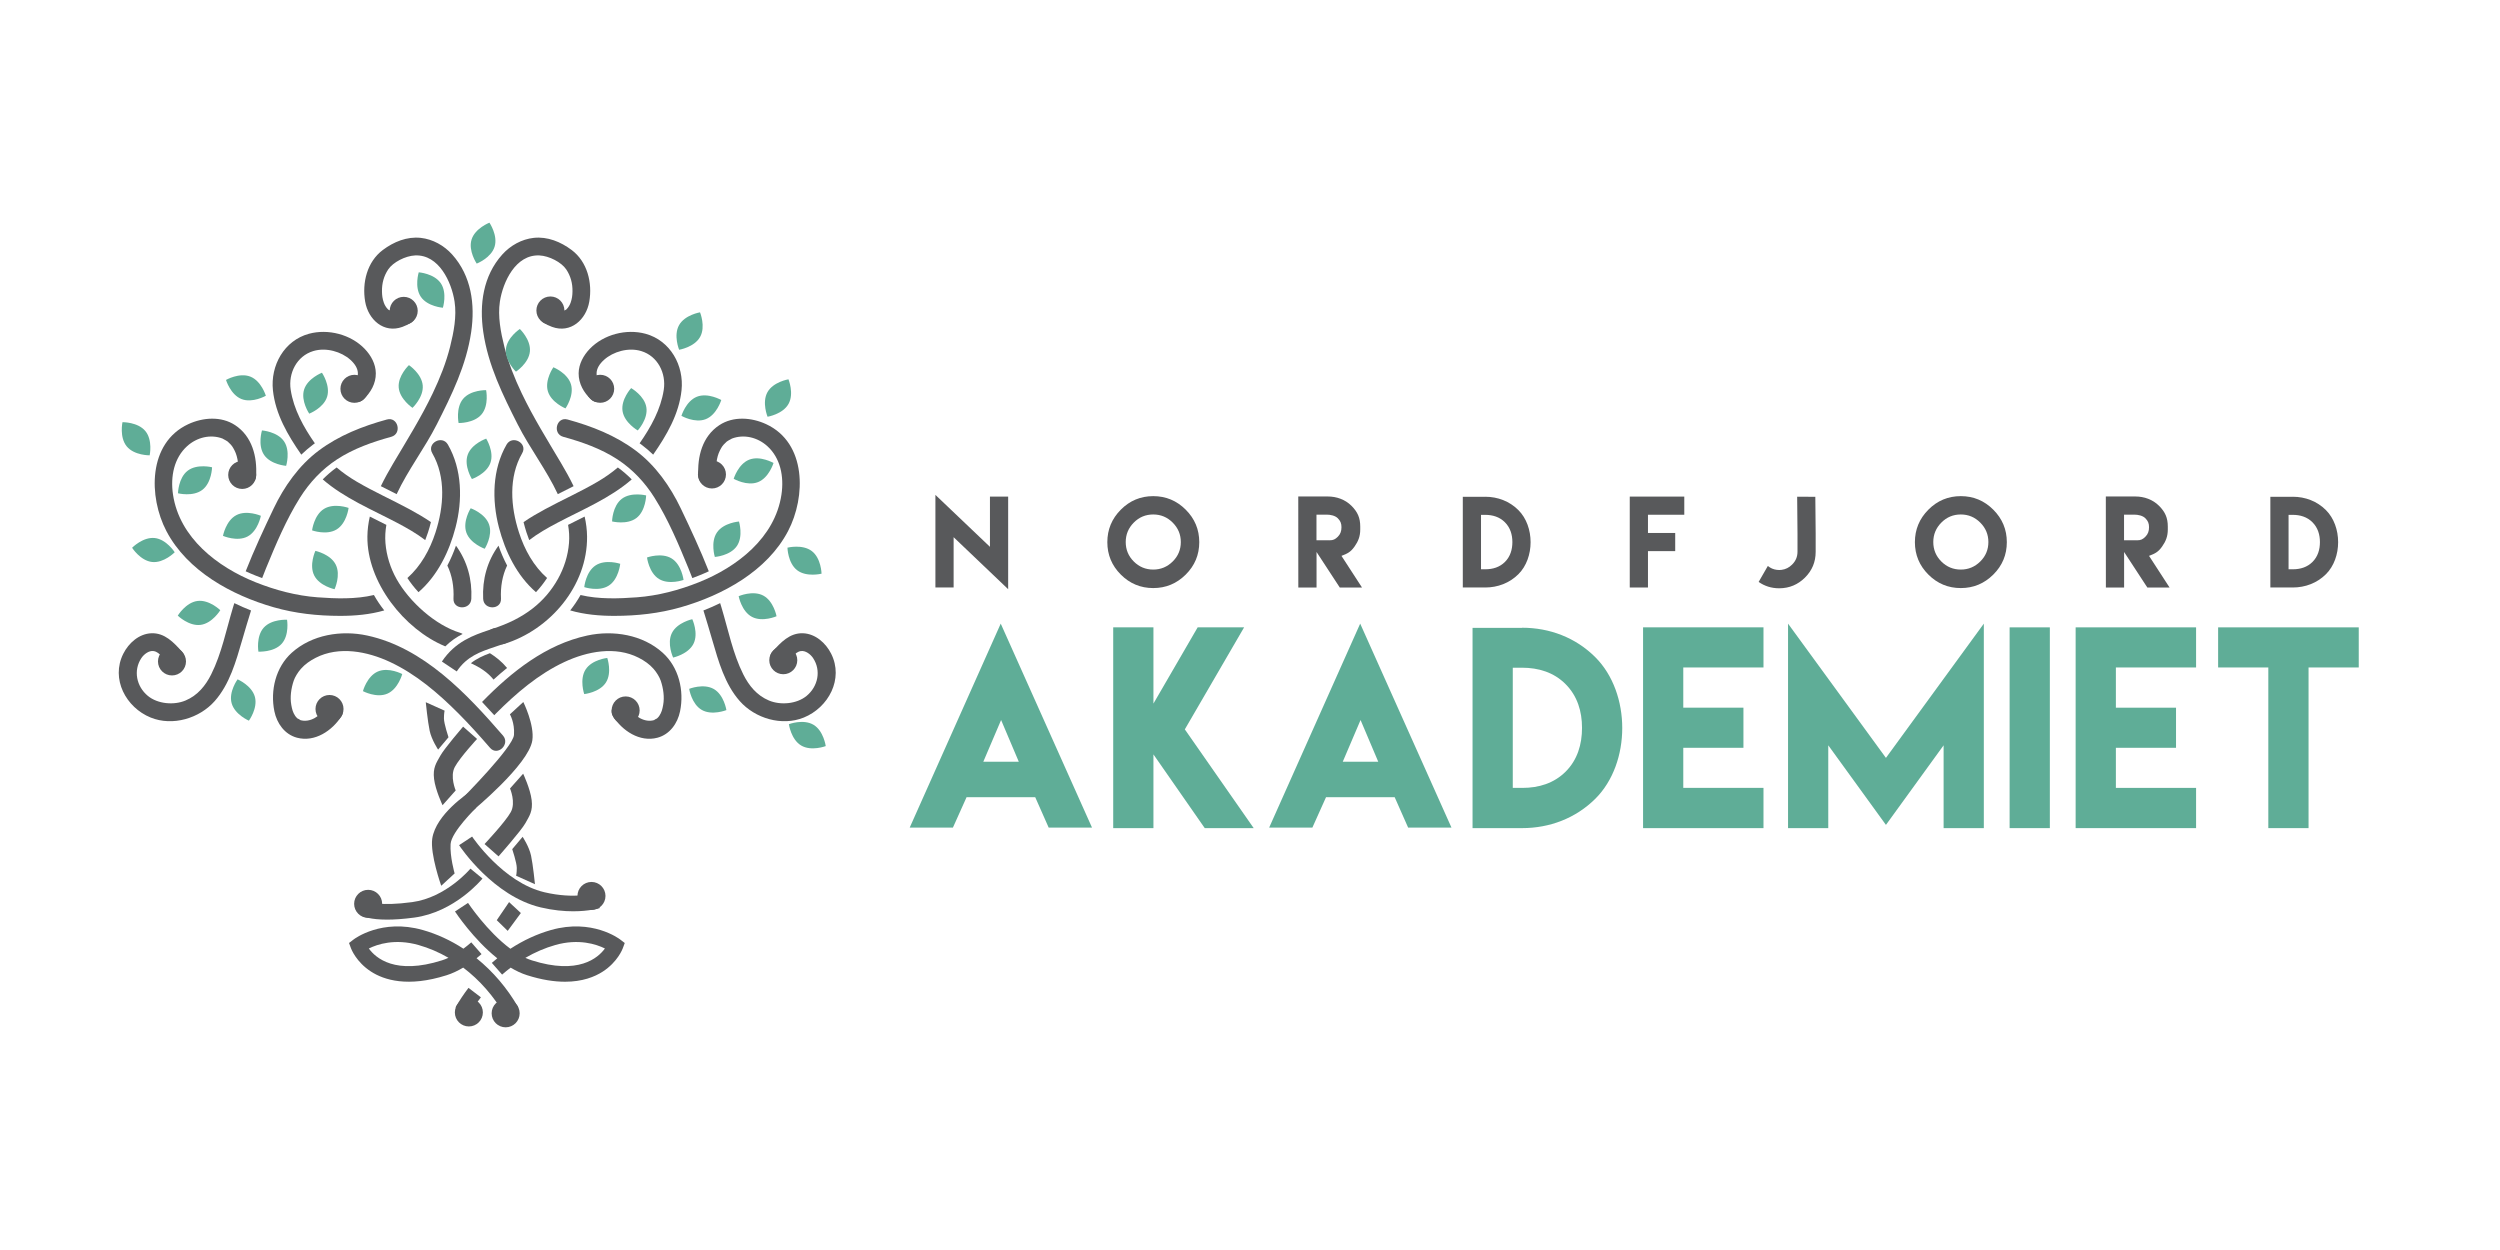 <svg width="226.772" height="113.386" xmlns="http://www.w3.org/2000/svg">

 <g>
  <title>Layer 1</title>
  <g id="svg_1">
   <clipPath id="cp0">
    <path id="svg_2" d="m0,113.386l226.772,0l0,-113.386l-226.772,0l0,113.386z"/>
   </clipPath>
   <g id="svg_3" clip-path="url(#cp0)">
    <path id="svg_4" fill="#58595b" d="m45.625,66.722c-3.287,-3.796 -7.21,-7.972 -12.322,-9.075c-2.349,-0.506 -5.011,-0.081 -6.837,1.561c-1.462,1.317 -1.964,3.427 -1.577,5.314c0.226,1.096 0.933,2.097 2.051,2.395c1.618,0.432 3.2,-0.641 4.033,-1.95c0.56,-0.881 -0.828,-1.712 -1.387,-0.833c-0.519,0.816 -1.476,1.464 -2.375,1.177c0.124,0.04 -0.304,-0.202 -0.193,-0.108c-0.132,-0.112 -0.208,-0.215 -0.246,-0.271c-0.211,-0.322 -0.276,-0.586 -0.349,-0.988c-0.127,-0.7 -0.017,-1.496 0.218,-2.194c0.106,-0.316 0.364,-0.751 0.655,-1.081c0.378,-0.428 0.837,-0.744 1.343,-1.002c2.12,-1.084 4.675,-0.582 6.733,0.378c2.366,1.104 4.384,2.837 6.214,4.67c0.999,1 1.942,2.055 2.867,3.122c0.685,0.791 1.852,-0.33 1.172,-1.115"/>
    <path id="svg_5" fill="#58595b" d="m42.512,71.919l0.695,1.341c0,0 -2.26,2.186 -2.334,3.303c-0.075,1.118 0.366,2.665 0.366,2.665l-1.216,1.119c0,0 -1.021,-2.868 -0.814,-4.28c0.323,-2.21 3.303,-4.148 3.303,-4.148"/>
    <path id="svg_6" fill="#58595b" d="m43.953,76.563l1.267,1.118c0,0 2.061,-2.335 2.434,-3.005c0.372,-0.671 0.695,-1.093 0.571,-2.111c-0.124,-1.018 -0.77,-2.384 -0.77,-2.384l-1.191,1.34c0,0 0.545,1.267 0.073,2.137c-0.471,0.869 -2.384,2.905 -2.384,2.905"/>
    <path id="svg_7" fill="#58595b" d="m42.818,73.584l-0.852,-1.2c0,0 4.584,-4.609 4.658,-5.726c0.075,-1.117 -0.372,-1.863 -0.372,-1.863l1.217,-1.117c0,0 1.025,2.064 0.819,3.477c-0.323,2.209 -5.47,6.429 -5.47,6.429"/>
    <path id="svg_8" fill="#58595b" d="m43.273,67.029l-1.266,-1.117c0,0 -1.69,1.963 -2.063,2.633c-0.372,0.67 -0.695,1.093 -0.571,2.111c0.124,1.018 0.77,2.384 0.77,2.384l1.192,-1.341c0,0 -0.546,-1.267 -0.075,-2.135c0.472,-0.87 2.013,-2.535 2.013,-2.535"/>
    <path id="svg_9" fill="#58595b" d="m40.682,66.877c0,0 -0.412,-1.237 -0.412,-1.708c0,-0.471 0.059,-0.706 0.059,-0.706l-1.708,-0.766c0,0 0.176,1.767 0.353,2.591c0.177,0.824 0.766,1.708 0.766,1.708l0.942,-1.119z"/>
   </g>
   <path id="svg_10" fill="#58595b" d="m45.06,83.469l0.993,0.969l1.193,-1.618l-1.068,-0.993l-1.118,1.642z"/>
   <clipPath id="cp1">
    <path id="svg_11" d="m0,113.386l226.772,0l0,-113.386l-226.772,0l0,113.386z"/>
   </clipPath>
   <g id="svg_12" clip-path="url(#cp1)">
    <path id="svg_13" fill="#58595b" d="m46.464,77.025c0,0 0.413,1.236 0.413,1.708c0,0.471 -0.06,0.706 -0.06,0.706l1.708,0.766c0,0 -0.176,-1.767 -0.354,-2.591c-0.176,-0.825 -0.765,-1.708 -0.765,-1.708l-0.942,1.119z"/>
    <path id="svg_14" fill="#58595b" d="m27.33,41.241c0.333,-0.321 0.682,-0.623 1.052,-0.9c0.059,-0.044 0.119,-0.085 0.178,-0.129c-1.017,-1.457 -1.923,-3.082 -2.192,-4.858c-0.228,-1.503 0.546,-3.053 2.046,-3.509c1.174,-0.356 2.548,0.057 3.362,0.785c0.862,0.771 0.947,1.613 0.066,2.439c-0.763,0.715 0.355,1.884 1.115,1.172c0.67,-0.627 1.143,-1.445 1.133,-2.383c-0.008,-0.843 -0.438,-1.621 -1.01,-2.216c-1.257,-1.308 -3.32,-1.84 -5.057,-1.366c-2.256,0.616 -3.504,2.886 -3.266,5.128c0.23,2.168 1.351,4.077 2.573,5.837"/>
    <path id="svg_15" fill="#58595b" d="m41.323,47.836c0.642,-2.47 0.603,-5.251 -0.695,-7.508c-0.52,-0.904 -1.939,-0.127 -1.419,0.777c1.26,2.19 1.048,4.858 0.298,7.183c-0.511,1.583 -1.336,3.064 -2.554,4.142c0.3,0.457 0.637,0.887 1.008,1.285c1.733,-1.499 2.792,-3.686 3.362,-5.879"/>
    <path id="svg_16" fill="#58595b" d="m41.361,49.495c-0.217,0.618 -0.476,1.225 -0.782,1.805c0.434,0.904 0.608,1.928 0.556,3c-0.051,1.042 1.567,1.061 1.618,0.019c0.086,-1.761 -0.366,-3.409 -1.392,-4.824"/>
    <path id="svg_17" fill="#58595b" d="m35.096,38.052c-2.211,0.609 -4.336,1.439 -6.183,2.82c-1.788,1.336 -3.132,3.244 -4.087,5.243c-0.897,1.876 -1.777,3.769 -2.541,5.706c0.297,0.139 0.597,0.268 0.897,0.388c0.197,0.079 0.397,0.155 0.597,0.229c0.111,-0.293 0.225,-0.585 0.344,-0.875c0.894,-2.176 1.835,-4.426 3.089,-6.422c0.865,-1.374 1.987,-2.573 3.349,-3.464c1.502,-0.983 3.206,-1.582 4.926,-2.055c1.005,-0.277 0.616,-1.847 -0.391,-1.57"/>
    <path id="svg_18" fill="#58595b" d="m33.917,53.973c-1.654,0.395 -3.473,0.329 -5.111,0.208c-1.927,-0.143 -3.833,-0.65 -5.624,-1.366c-3.467,-1.385 -6.899,-4.035 -7.487,-7.938c-0.253,-1.675 0.103,-3.339 1.273,-4.402c0.888,-0.807 2.127,-1.111 3.231,-0.689c-0.042,-0.01 0.239,0.131 0.296,0.167c0.212,0.131 0.113,0.064 0.257,0.197c0.279,0.256 0.345,0.369 0.515,0.692c0.344,0.656 0.394,1.535 0.345,2.323c-0.064,1.041 1.554,1.059 1.618,0.02c0.109,-1.759 -0.356,-3.602 -1.901,-4.619c-1.27,-0.836 -2.926,-0.704 -4.25,-0.09c-3.669,1.704 -3.614,6.587 -1.985,9.698c1.9,3.631 5.931,5.821 9.732,6.91c1.959,0.562 3.971,0.779 6.004,0.781c1.347,0.003 2.729,-0.118 4.026,-0.495c-0.35,-0.441 -0.664,-0.909 -0.939,-1.397"/>
    <path id="svg_19" fill="#58595b" d="m21.255,54.71c-0.044,0.139 -0.087,0.279 -0.129,0.418c-0.606,2.009 -1.021,4.148 -1.965,6.036c-0.52,1.042 -1.237,1.917 -2.329,2.377c-1.054,0.445 -2.522,0.32 -3.417,-0.416c-1.038,-0.854 -1.341,-2.304 -0.589,-3.434c0.227,-0.339 0.687,-0.707 1.123,-0.631c0.297,0.053 0.504,0.244 0.701,0.459c0.222,0.241 0.456,0.451 0.679,0.7c0.696,0.78 1.863,-0.34 1.171,-1.116c-0.736,-0.825 -1.558,-1.706 -2.761,-1.661c-1.128,0.043 -2.067,0.887 -2.553,1.854c-1.154,2.294 0.245,4.883 2.482,5.792c1.991,0.808 4.42,0.078 5.807,-1.492c1.361,-1.539 1.931,-3.61 2.494,-5.54c0.261,-0.899 0.526,-1.792 0.804,-2.681c-0.512,-0.2 -1.019,-0.422 -1.518,-0.665"/>
    <path id="svg_20" fill="#58595b" d="m37.136,46.188c-1.583,-0.857 -3.231,-1.587 -4.783,-2.501c-0.663,-0.391 -1.266,-0.813 -1.819,-1.284c-0.449,0.327 -0.869,0.69 -1.259,1.082c1.954,1.702 4.471,2.741 6.747,3.939c0.898,0.473 1.768,0.968 2.55,1.568c0.092,-0.232 0.176,-0.467 0.253,-0.704c0.098,-0.304 0.186,-0.614 0.264,-0.928c-0.63,-0.433 -1.296,-0.816 -1.953,-1.172"/>
    <path id="svg_21" fill="#58595b" d="m41.017,23.089c-0.735,-0.82 -1.759,-1.394 -2.857,-1.513c-1.251,-0.134 -2.446,0.36 -3.432,1.098c-1.435,1.073 -1.897,2.977 -1.605,4.683c0.279,1.632 1.687,2.914 3.38,2.294c0.27,-0.1 0.522,-0.221 0.767,-0.372c0.887,-0.546 0.112,-1.966 -0.776,-1.419c-0.145,0.089 -0.348,0.209 -0.473,0.254c-0.165,0.061 -0.317,0.085 -0.383,0.088c-0.012,0 -0.134,-0.01 -0.15,-0.007c-0.029,-0.006 -0.057,-0.014 -0.085,-0.022c0.037,0.009 -0.092,-0.039 -0.12,-0.055c-0.049,-0.028 -0.074,-0.042 -0.085,-0.047c0.008,0.002 0.012,-0.001 -0.025,-0.035c-0.149,-0.141 -0.288,-0.386 -0.352,-0.568c-0.132,-0.374 -0.165,-0.665 -0.172,-1.022c-0.016,-0.742 0.169,-1.412 0.565,-2.006c0.434,-0.65 1.553,-1.231 2.44,-1.27c2.153,-0.096 3.309,2.409 3.579,4.188c0.204,1.337 -0.078,2.789 -0.402,4.083c-0.367,1.464 -0.929,2.874 -1.578,4.233c-1.05,2.198 -2.332,4.247 -3.572,6.339c-0.399,0.674 -0.789,1.37 -1.135,2.088c0.476,0.245 0.955,0.483 1.433,0.723c1.027,-2.197 2.539,-4.156 3.635,-6.316c1.363,-2.69 2.687,-5.375 3.127,-8.395c0.364,-2.504 0.02,-5.079 -1.724,-7.024"/>
    <path id="svg_22" fill="#58595b" d="m59.248,41.241c-0.332,-0.321 -0.682,-0.623 -1.052,-0.9c-0.059,-0.044 -0.119,-0.085 -0.178,-0.129c1.017,-1.457 1.923,-3.082 2.192,-4.858c0.228,-1.503 -0.546,-3.053 -2.046,-3.509c-1.174,-0.356 -2.547,0.057 -3.361,0.785c-0.863,0.771 -0.947,1.613 -0.066,2.439c0.762,0.715 -0.356,1.884 -1.116,1.172c-0.67,-0.627 -1.143,-1.445 -1.134,-2.383c0.01,-0.843 0.439,-1.621 1.011,-2.216c1.258,-1.308 3.32,-1.84 5.057,-1.366c2.257,0.616 3.505,2.886 3.266,5.128c-0.23,2.168 -1.35,4.077 -2.573,5.837"/>
    <path id="svg_23" fill="#58595b" d="m45.255,47.836c-0.642,-2.47 -0.604,-5.251 0.695,-7.508c0.52,-0.904 1.94,-0.127 1.419,0.777c-1.26,2.19 -1.047,4.858 -0.297,7.183c0.51,1.583 1.334,3.064 2.553,4.142c-0.3,0.457 -0.636,0.887 -1.008,1.285c-1.733,-1.499 -2.792,-3.686 -3.362,-5.879"/>
    <path id="svg_24" fill="#58595b" d="m45.218,49.495c0.217,0.618 0.476,1.225 0.782,1.805c-0.434,0.904 -0.608,1.928 -0.556,3c0.05,1.042 -1.567,1.061 -1.617,0.019c-0.086,-1.761 0.365,-3.409 1.391,-4.824"/>
    <path id="svg_25" fill="#58595b" d="m51.482,38.052c2.211,0.609 4.337,1.439 6.183,2.82c1.789,1.336 3.133,3.244 4.088,5.243c0.897,1.876 1.777,3.769 2.541,5.706c-0.297,0.139 -0.597,0.268 -0.898,0.388c-0.197,0.079 -0.395,0.155 -0.596,0.229c-0.111,-0.293 -0.226,-0.585 -0.345,-0.875c-0.893,-2.176 -1.834,-4.426 -3.089,-6.422c-0.863,-1.374 -1.987,-2.573 -3.348,-3.464c-1.502,-0.983 -3.207,-1.582 -4.927,-2.055c-1.005,-0.277 -0.615,-1.847 0.391,-1.57"/>
    <path id="svg_26" fill="#58595b" d="m52.661,53.973c1.654,0.395 3.474,0.329 5.111,0.208c1.927,-0.143 3.833,-0.65 5.623,-1.366c3.469,-1.385 6.9,-4.035 7.488,-7.938c0.253,-1.675 -0.103,-3.339 -1.273,-4.402c-0.888,-0.807 -2.127,-1.111 -3.231,-0.689c0.042,-0.01 -0.239,0.131 -0.297,0.167c-0.21,0.131 -0.112,0.064 -0.256,0.197c-0.278,0.256 -0.345,0.369 -0.514,0.692c-0.346,0.656 -0.395,1.535 -0.347,2.323c0.064,1.041 -1.554,1.059 -1.618,0.02c-0.107,-1.759 0.357,-3.602 1.903,-4.619c1.269,-0.836 2.925,-0.704 4.249,-0.09c3.669,1.704 3.614,6.587 1.985,9.698c-1.9,3.631 -5.93,5.821 -9.732,6.91c-1.959,0.562 -3.971,0.779 -6.003,0.781c-1.347,0.003 -2.73,-0.118 -4.027,-0.495c0.35,-0.441 0.664,-0.909 0.939,-1.397"/>
    <path id="svg_27" fill="#58595b" d="m65.324,54.71c0.045,0.139 0.087,0.279 0.128,0.418c0.606,2.009 1.022,4.148 1.966,6.036c0.521,1.042 1.237,1.917 2.329,2.377c1.054,0.445 2.521,0.32 3.417,-0.416c1.038,-0.854 1.341,-2.304 0.588,-3.434c-0.225,-0.339 -0.686,-0.707 -1.122,-0.631c-0.297,0.053 -0.504,0.244 -0.701,0.459c-0.222,0.241 -0.457,0.451 -0.678,0.7c-0.697,0.78 -1.865,-0.34 -1.173,-1.116c0.736,-0.825 1.56,-1.706 2.761,-1.661c1.129,0.043 2.068,0.887 2.554,1.854c1.155,2.294 -0.245,4.883 -2.482,5.792c-1.991,0.808 -4.42,0.078 -5.807,-1.492c-1.361,-1.539 -1.932,-3.61 -2.494,-5.54c-0.262,-0.899 -0.526,-1.792 -0.803,-2.681c0.511,-0.2 1.018,-0.422 1.517,-0.665"/>
    <path id="svg_28" fill="#58595b" d="m44.657,57.043c2.931,-0.931 4.788,-2.456 5.944,-4.513c0.563,-1 0.922,-2.128 1.013,-3.273c0.045,-0.56 0.01,-1.109 -0.084,-1.647c0.495,-0.253 0.999,-0.501 1.502,-0.753c0.134,0.589 0.213,1.191 0.22,1.804c0.053,4.471 -3.365,8.483 -7.532,9.754c-0.998,0.305 -2.057,-1.056 -1.063,-1.372"/>
    <path id="svg_29" fill="#58595b" d="m49.443,46.188c1.582,-0.857 3.231,-1.587 4.782,-2.501c0.664,-0.391 1.267,-0.813 1.82,-1.284c0.448,0.327 0.869,0.69 1.259,1.082c-1.954,1.702 -4.472,2.741 -6.747,3.939c-0.898,0.473 -1.769,0.968 -2.552,1.568c-0.09,-0.232 -0.174,-0.467 -0.251,-0.704c-0.098,-0.304 -0.186,-0.614 -0.264,-0.928c0.629,-0.433 1.296,-0.816 1.953,-1.172"/>
    <path id="svg_30" fill="#58595b" d="m45.56,23.089c0.736,-0.82 1.759,-1.394 2.858,-1.513c1.25,-0.134 2.446,0.36 3.431,1.098c1.435,1.073 1.898,2.977 1.605,4.683c-0.279,1.632 -1.686,2.914 -3.379,2.294c-0.271,-0.1 -0.522,-0.221 -0.768,-0.372c-0.886,-0.546 -0.11,-1.966 0.777,-1.419c0.145,0.089 0.348,0.209 0.473,0.254c0.165,0.061 0.317,0.085 0.382,0.088c0.013,0 0.134,-0.01 0.151,-0.007c0.028,-0.006 0.057,-0.014 0.085,-0.022c-0.038,0.009 0.091,-0.039 0.12,-0.055c0.049,-0.028 0.073,-0.042 0.084,-0.047c-0.007,0.002 -0.012,-0.001 0.025,-0.035c0.15,-0.141 0.289,-0.386 0.352,-0.568c0.132,-0.374 0.166,-0.665 0.173,-1.022c0.016,-0.742 -0.169,-1.412 -0.565,-2.006c-0.434,-0.65 -1.553,-1.231 -2.44,-1.27c-2.154,-0.096 -3.309,2.409 -3.58,4.188c-0.204,1.337 0.079,2.789 0.403,4.083c0.366,1.464 0.928,2.874 1.578,4.233c1.05,2.198 2.332,4.247 3.572,6.339c0.398,0.674 0.789,1.37 1.134,2.088c-0.475,0.245 -0.954,0.483 -1.433,0.723c-1.026,-2.197 -2.539,-4.156 -3.634,-6.316c-1.363,-2.69 -2.687,-5.375 -3.127,-8.395c-0.364,-2.504 -0.021,-5.079 1.723,-7.024"/>
    <path id="svg_31" fill="#58595b" d="m41.965,57.505c-0.063,-0.04 -0.135,-0.075 -0.217,-0.1c-2.263,-0.69 -4.615,-2.818 -5.772,-4.874c-0.563,-1.001 -0.921,-2.128 -1.012,-3.274c-0.045,-0.56 -0.01,-1.109 0.083,-1.647c-0.495,-0.252 -0.998,-0.501 -1.501,-0.753c-0.134,0.589 -0.213,1.191 -0.22,1.804c-0.049,4.137 3.328,8.427 7.067,9.971c0.497,-0.491 1.033,-0.849 1.572,-1.127"/>
    <path id="svg_32" fill="#58595b" d="m60.111,59.208c-1.824,-1.642 -4.486,-2.067 -6.836,-1.561c-3.75,0.809 -6.86,3.273 -9.549,6.027c0.378,0.397 0.748,0.799 1.11,1.201c0.052,-0.053 0.103,-0.107 0.156,-0.16c1.83,-1.833 3.848,-3.566 6.214,-4.67c2.058,-0.96 4.614,-1.462 6.734,-0.378c0.505,0.258 0.964,0.574 1.342,1.002c0.291,0.33 0.549,0.765 0.655,1.081c0.235,0.698 0.346,1.494 0.218,2.194c-0.074,0.402 -0.138,0.666 -0.349,0.987c-0.037,0.057 -0.114,0.16 -0.246,0.272c0.111,-0.094 -0.317,0.147 -0.192,0.107c-0.901,0.288 -1.856,-0.361 -2.376,-1.176c-0.559,-0.879 -1.947,-0.049 -1.386,0.833c0.833,1.309 2.415,2.382 4.033,1.95c1.117,-0.298 1.824,-1.299 2.049,-2.396c0.388,-1.886 -0.114,-3.997 -1.577,-5.313"/>
    <path id="svg_33" fill="#58595b" d="m44.869,56.974c-0.17,0.06 -0.346,0.12 -0.525,0.18c-1.354,0.456 -3.04,1.023 -4.261,2.854l1.346,0.898c0.915,-1.372 2.137,-1.783 3.431,-2.219c0.169,-0.057 1.005,-0.342 1.176,-0.403c-0.289,-0.461 -1.013,-0.785 -1.167,-1.31"/>
    <path id="svg_34" fill="#58595b" d="m42.569,58.324c-0.143,-0.063 -0.283,-0.124 -0.419,-0.186c-0.198,0.509 -0.947,0.771 -1.275,1.205c0.041,0.019 0.122,0.056 0.223,0.1c0.464,-0.48 0.965,-0.839 1.471,-1.119"/>
    <path id="svg_35" fill="#58595b" d="m44.439,59.251c-0.613,0.225 -1.197,0.489 -1.727,0.906c0.763,0.357 1.476,0.773 2.057,1.488c0.4,-0.363 0.809,-0.716 1.227,-1.054c-0.477,-0.575 -1.013,-1.001 -1.557,-1.34"/>
    <path id="svg_36" fill="#58595b" d="m42.551,92.075l-1.227,-0.704c0.351,-0.613 0.747,-1.207 1.173,-1.764l1.124,0.86c-0.389,0.508 -0.749,1.049 -1.07,1.608"/>
    <path id="svg_37" fill="#58595b" d="m51.253,89.052c-0.964,0 -2.104,-0.166 -3.44,-0.591c-0.51,-0.161 -1.01,-0.399 -1.492,-0.687c-0.265,0.2 -0.524,0.411 -0.775,0.632l-0.933,-1.064c0.162,-0.143 0.327,-0.281 0.495,-0.415c-2.162,-1.725 -3.746,-4.109 -3.837,-4.247l1.183,-0.778c0.022,0.033 1.714,2.578 3.843,4.159c1.171,-0.765 2.421,-1.343 3.691,-1.703c3.715,-1.05 6.165,0.784 6.268,0.863l0.414,0.317l-0.181,0.489c-0.018,0.051 -0.468,1.234 -1.81,2.103c-0.738,0.478 -1.847,0.922 -3.426,0.922m-3.597,-2.167c0.194,0.089 0.39,0.165 0.585,0.228c4.222,1.341 6.003,-0.214 6.631,-1.077c-0.776,-0.383 -2.37,-0.918 -4.498,-0.316c-0.926,0.262 -1.841,0.655 -2.718,1.165"/>
    <path id="svg_38" fill="#58595b" d="m45.78,92.075c-0.984,-1.712 -2.278,-3.179 -3.764,-4.305c-0.51,0.305 -1.011,0.536 -1.499,0.691c-3.524,1.119 -5.678,0.438 -6.865,-0.332c-1.342,-0.868 -1.792,-2.051 -1.811,-2.102l-0.181,-0.49l0.414,-0.317c0.103,-0.079 2.553,-1.912 6.268,-0.862c1.293,0.365 2.538,0.942 3.694,1.697c0.235,-0.174 0.473,-0.366 0.714,-0.576l0.93,1.067c-0.151,0.131 -0.301,0.257 -0.451,0.376c1.486,1.2 2.78,2.709 3.778,4.449l-1.227,0.704zm-12.324,-6.038c0.625,0.867 2.398,2.421 6.633,1.075c0.193,-0.062 0.39,-0.138 0.591,-0.231c-0.867,-0.503 -1.781,-0.895 -2.723,-1.161c-2.131,-0.603 -3.724,-0.068 -4.501,0.317"/>
    <path id="svg_39" fill="#58595b" d="m51.987,82.662c-0.818,0 -1.813,-0.086 -2.935,-0.351c-4.308,-1.018 -7.284,-5.457 -7.409,-5.646l1.181,-0.781c0.027,0.041 2.797,4.161 6.553,5.05c2.744,0.648 4.586,0.092 4.604,0.087l0.42,1.351c-0.057,0.018 -0.957,0.29 -2.414,0.29"/>
    <path id="svg_40" fill="#58595b" d="m35.114,83.418c-1.526,0 -2.145,-0.276 -2.286,-0.352l0.672,-1.246c0,0 -0.007,-0.005 -0.024,-0.012c0.01,0.004 0.978,0.418 3.911,0.022c3.092,-0.417 5.264,-3.011 5.286,-3.037l1.093,0.898c-0.101,0.124 -2.535,3.049 -6.19,3.542c-1.006,0.135 -1.815,0.185 -2.462,0.185"/>
    <path id="svg_41" fill="#58595b" d="m32.123,81.986c0,-0.702 0.569,-1.271 1.271,-1.271c0.702,0 1.271,0.569 1.271,1.271c0,0.702 -0.569,1.272 -1.271,1.272c-0.702,0 -1.271,-0.57 -1.271,-1.272"/>
    <path id="svg_42" fill="#58595b" d="m52.381,81.27c0,-0.701 0.57,-1.27 1.272,-1.27c0.702,0 1.27,0.569 1.27,1.27c0,0.703 -0.568,1.272 -1.27,1.272c-0.702,0 -1.272,-0.569 -1.272,-1.272"/>
    <path id="svg_43" fill="#58595b" d="m41.259,91.837c0,-0.701 0.569,-1.271 1.272,-1.271c0.701,0 1.27,0.57 1.27,1.271c0,0.702 -0.569,1.271 -1.27,1.271c-0.703,0 -1.272,-0.569 -1.272,-1.271"/>
    <path id="svg_44" fill="#58595b" d="m44.596,91.916c0,-0.702 0.57,-1.271 1.271,-1.271c0.702,0 1.271,0.569 1.271,1.271c0,0.703 -0.569,1.271 -1.271,1.271c-0.701,0 -1.271,-0.568 -1.271,-1.271"/>
    <path id="svg_45" fill="#58595b" d="m28.618,64.312c0,-0.701 0.57,-1.271 1.271,-1.271c0.702,0 1.272,0.57 1.272,1.271c0,0.703 -0.57,1.272 -1.272,1.272c-0.701,0 -1.271,-0.569 -1.271,-1.272"/>
    <path id="svg_46" fill="#58595b" d="m55.48,64.443c0,-0.702 0.569,-1.271 1.271,-1.271c0.702,0 1.271,0.569 1.271,1.271c0,0.702 -0.569,1.271 -1.271,1.271c-0.702,0 -1.271,-0.569 -1.271,-1.271"/>
    <path id="svg_47" fill="#58595b" d="m69.78,59.888c0,-0.702 0.569,-1.272 1.271,-1.272c0.702,0 1.271,0.57 1.271,1.272c0,0.701 -0.569,1.271 -1.271,1.271c-0.702,0 -1.271,-0.57 -1.271,-1.271"/>
    <path id="svg_48" fill="#58595b" d="m14.33,59.998c0,-0.702 0.569,-1.271 1.271,-1.271c0.702,0 1.271,0.569 1.271,1.271c0,0.702 -0.569,1.271 -1.271,1.271c-0.702,0 -1.271,-0.569 -1.271,-1.271"/>
    <path id="svg_49" fill="#58595b" d="m20.7,43.08c0,-0.702 0.569,-1.271 1.271,-1.271c0.702,0 1.271,0.569 1.271,1.271c0,0.702 -0.569,1.272 -1.271,1.272c-0.702,0 -1.271,-0.57 -1.271,-1.272"/>
    <path id="svg_50" fill="#58595b" d="m30.88,35.269c0,-0.702 0.569,-1.271 1.271,-1.271c0.702,0 1.271,0.569 1.271,1.271c0,0.702 -0.569,1.271 -1.271,1.271c-0.702,0 -1.271,-0.569 -1.271,-1.271"/>
    <path id="svg_51" fill="#58595b" d="m35.349,28.197c0,-0.702 0.569,-1.271 1.271,-1.271c0.702,0 1.271,0.569 1.271,1.271c0,0.702 -0.569,1.271 -1.271,1.271c-0.702,0 -1.271,-0.569 -1.271,-1.271"/>
    <path id="svg_52" fill="#58595b" d="m48.655,28.164c0,-0.702 0.569,-1.271 1.271,-1.271c0.703,0 1.271,0.569 1.271,1.271c0,0.703 -0.568,1.272 -1.271,1.272c-0.702,0 -1.271,-0.569 -1.271,-1.272"/>
    <path id="svg_53" fill="#58595b" d="m53.171,35.267c0,-0.702 0.569,-1.271 1.271,-1.271c0.702,0 1.271,0.569 1.271,1.271c0,0.702 -0.569,1.271 -1.271,1.271c-0.702,0 -1.271,-0.569 -1.271,-1.271"/>
    <path id="svg_54" fill="#58595b" d="m63.309,43.038c0,-0.702 0.569,-1.271 1.271,-1.271c0.702,0 1.271,0.569 1.271,1.271c0,0.702 -0.569,1.271 -1.271,1.271c-0.702,0 -1.271,-0.569 -1.271,-1.271"/>
    <path id="svg_55" fill="#5fad97" d="m30.456,51.219c0.481,0.96 -0.108,2.228 -0.108,2.228c0,0 -1.368,-0.289 -1.848,-1.25c-0.481,-0.96 0.108,-2.228 0.108,-2.228c0,0 1.368,0.29 1.848,1.25"/>
    <path id="svg_56" fill="#5fad97" d="m23.925,56.932c0.718,-0.799 2.113,-0.716 2.113,-0.716c0,0 0.232,1.378 -0.485,2.178c-0.718,0.798 -2.113,0.715 -2.113,0.715c0,0 -0.232,-1.378 0.485,-2.177"/>
    <path id="svg_57" fill="#5fad97" d="m17.915,54.512c1.065,-0.137 2.068,0.838 2.068,0.838c0,0 -0.725,1.195 -1.79,1.332c-1.065,0.137 -2.068,-0.838 -2.068,-0.838c0,0 0.725,-1.196 1.79,-1.332"/>
    <path id="svg_58" fill="#5fad97" d="m21.01,63.785c-0.284,-1.036 0.542,-2.164 0.542,-2.164c0,0 1.285,0.552 1.568,1.587c0.283,1.036 -0.543,2.164 -0.543,2.164c0,0 -1.284,-0.551 -1.567,-1.587"/>
    <path id="svg_59" fill="#5fad97" d="m54.962,61.908c-0.577,0.906 -1.968,1.052 -1.968,1.052c0,0 -0.454,-1.322 0.123,-2.228c0.577,-0.905 1.968,-1.051 1.968,-1.051c0,0 0.454,1.322 -0.123,2.227"/>
    <path id="svg_60" fill="#5fad97" d="m73.79,65.743c0.923,0.549 1.112,1.934 1.112,1.934c0,0 -1.307,0.496 -2.23,-0.054c-0.923,-0.548 -1.113,-1.933 -1.113,-1.933c0,0 1.308,-0.496 2.231,0.053"/>
    <path id="svg_61" fill="#5fad97" d="m64.744,62.498c0.933,0.532 1.147,1.914 1.147,1.914c0,0 -1.298,0.519 -2.231,-0.014c-0.933,-0.532 -1.147,-1.914 -1.147,-1.914c0,0 1.298,-0.518 2.231,0.014"/>
    <path id="svg_62" fill="#5fad97" d="m34.268,60.914c0.984,-0.429 2.219,0.227 2.219,0.227c0,0 -0.362,1.35 -1.347,1.779c-0.984,0.429 -2.219,-0.227 -2.219,-0.227c0,0 0.362,-1.351 1.347,-1.779"/>
    <path id="svg_63" fill="#5fad97" d="m14.03,48.803c1.068,0.112 1.819,1.292 1.819,1.292c0,0 -0.981,0.996 -2.048,0.883c-1.069,-0.112 -1.819,-1.291 -1.819,-1.291c0,0 0.98,-0.997 2.048,-0.884"/>
    <path id="svg_64" fill="#5fad97" d="m54.033,51.283c0.901,-0.585 2.227,-0.141 2.227,-0.141c0,0 -0.136,1.392 -1.036,1.976c-0.901,0.584 -2.227,0.14 -2.227,0.14c0,0 0.135,-1.391 1.036,-1.975"/>
    <path id="svg_65" fill="#5fad97" d="m21.432,46.731c0.949,-0.503 2.23,0.056 2.23,0.056c0,0 -0.257,1.375 -1.206,1.878c-0.949,0.502 -2.231,-0.057 -2.231,-0.057c0,0 0.258,-1.374 1.207,-1.877"/>
    <path id="svg_66" fill="#5fad97" d="m18.354,44.435c-0.854,0.652 -2.21,0.31 -2.21,0.31c0,0 0.029,-1.397 0.882,-2.049c0.854,-0.652 2.21,-0.31 2.21,-0.31c0,0 -0.028,1.397 -0.882,2.049"/>
    <path id="svg_67" fill="#5fad97" d="m57.729,46.988c-0.853,0.652 -2.21,0.31 -2.21,0.31c0,0 0.029,-1.397 0.882,-2.049c0.854,-0.652 2.21,-0.31 2.21,-0.31c0,0 -0.028,1.397 -0.882,2.049"/>
    <path id="svg_68" fill="#5fad97" d="m11.497,40.492c-0.682,-0.83 -0.387,-2.197 -0.387,-2.197c0,0 1.398,-0.021 2.079,0.81c0.681,0.831 0.387,2.197 0.387,2.197c0,0 -1.398,0.02 -2.079,-0.81"/>
    <path id="svg_69" fill="#5fad97" d="m30.538,48.022c-0.915,0.563 -2.23,0.087 -2.23,0.087c0,0 0.17,-1.388 1.084,-1.95c0.915,-0.563 2.229,-0.087 2.229,-0.087c0,0 -0.168,1.388 -1.083,1.95"/>
    <path id="svg_70" fill="#5fad97" d="m27.583,35.342c0.318,-1.026 1.621,-1.533 1.621,-1.533c0,0 0.786,1.156 0.468,2.181c-0.318,1.026 -1.621,1.533 -1.621,1.533c0,0 -0.787,-1.156 -0.468,-2.181"/>
    <path id="svg_71" fill="#5fad97" d="m21.904,36.197c-0.998,-0.396 -1.404,-1.734 -1.404,-1.734c0,0 1.213,-0.695 2.212,-0.299c0.997,0.396 1.403,1.734 1.403,1.734c0,0 -1.213,0.695 -2.211,0.299"/>
    <path id="svg_72" fill="#5fad97" d="m42.423,41.256c0.358,-1.013 1.679,-1.469 1.679,-1.469c0,0 0.741,1.186 0.383,2.198c-0.357,1.013 -1.679,1.469 -1.679,1.469c0,0 -0.741,-1.185 -0.383,-2.198"/>
    <path id="svg_73" fill="#5fad97" d="m61.596,29.496c0.523,-0.938 1.903,-1.165 1.903,-1.165c0,0 0.53,1.294 0.007,2.231c-0.524,0.938 -1.903,1.165 -1.903,1.165c0,0 -0.531,-1.293 -0.007,-2.231"/>
    <path id="svg_74" fill="#5fad97" d="m69.617,35.572c0.523,-0.938 1.903,-1.165 1.903,-1.165c0,0 0.53,1.293 0.006,2.231c-0.522,0.938 -1.902,1.165 -1.902,1.165c0,0 -0.531,-1.293 -0.007,-2.231"/>
    <path id="svg_75" fill="#5fad97" d="m42.008,36.179c0.689,-0.824 2.087,-0.789 2.087,-0.789c0,0 0.279,1.37 -0.41,2.193c-0.689,0.824 -2.087,0.789 -2.087,0.789c0,0 -0.28,-1.37 0.41,-2.193"/>
    <path id="svg_76" fill="#5fad97" d="m45.889,31.678c0.097,-1.07 1.265,-1.837 1.265,-1.837c0,0 1.011,0.965 0.913,2.035c-0.097,1.07 -1.265,1.838 -1.265,1.838c0,0 -1.01,-0.966 -0.913,-2.036"/>
    <path id="svg_77" fill="#5fad97" d="m49.696,35.489c-0.303,-1.031 0.5,-2.175 0.5,-2.175c0,0 1.296,0.527 1.599,1.557c0.303,1.03 -0.5,2.174 -0.5,2.174c0,0 -1.295,-0.526 -1.599,-1.556"/>
    <path id="svg_78" fill="#5fad97" d="m38.175,26.924c-0.605,-0.887 -0.192,-2.223 -0.192,-2.223c0,0 1.395,0.104 2,0.991c0.605,0.887 0.191,2.223 0.191,2.223c0,0 -1.394,-0.103 -1.999,-0.991"/>
    <path id="svg_79" fill="#5fad97" d="m36.166,35.149c-0.09,-1.07 0.928,-2.029 0.928,-2.029c0,0 1.163,0.777 1.252,1.847c0.089,1.07 -0.928,2.029 -0.928,2.029c0,0 -1.163,-0.777 -1.252,-1.847"/>
    <path id="svg_80" fill="#5fad97" d="m23.956,41.265c-0.605,-0.887 -0.192,-2.222 -0.192,-2.222c0,0 1.395,0.103 2,0.99c0.604,0.887 0.191,2.223 0.191,2.223c0,0 -1.394,-0.103 -1.999,-0.991"/>
    <path id="svg_81" fill="#5fad97" d="m56.471,37.293c-0.166,-1.061 0.781,-2.09 0.781,-2.09c0,0 1.215,0.693 1.38,1.754c0.166,1.061 -0.782,2.089 -0.782,2.089c0,0 -1.214,-0.692 -1.379,-1.753"/>
    <path id="svg_82" fill="#5fad97" d="m60.949,57.417c-0.481,0.961 0.109,2.229 0.109,2.229c0,0 1.367,-0.29 1.848,-1.251c0.48,-0.96 -0.109,-2.228 -0.109,-2.228c0,0 -1.368,0.29 -1.848,1.25"/>
    <path id="svg_83" fill="#5fad97" d="m69.234,54.023c-0.949,-0.503 -2.231,0.056 -2.231,0.056c0,0 0.258,1.375 1.207,1.877c0.949,0.503 2.23,-0.057 2.23,-0.057c0,0 -0.257,-1.374 -1.206,-1.876"/>
    <path id="svg_84" fill="#5fad97" d="m72.312,51.727c0.854,0.652 2.21,0.311 2.21,0.311c0,0 -0.029,-1.398 -0.883,-2.05c-0.853,-0.651 -2.21,-0.31 -2.21,-0.31c0,0 0.03,1.397 0.883,2.049"/>
    <path id="svg_85" fill="#5fad97" d="m59.774,52.518c0.915,0.563 2.23,0.087 2.23,0.087c0,0 -0.169,-1.388 -1.085,-1.951c-0.914,-0.562 -2.229,-0.086 -2.229,-0.086c0,0 0.169,1.388 1.084,1.95"/>
    <path id="svg_86" fill="#5fad97" d="m68.761,43.731c0.999,-0.396 1.404,-1.734 1.404,-1.734c0,0 -1.213,-0.696 -2.211,-0.299c-0.997,0.396 -1.403,1.734 -1.403,1.734c0,0 1.212,0.696 2.21,0.299"/>
    <path id="svg_87" fill="#5fad97" d="m64.022,38.02c0.999,-0.396 1.404,-1.734 1.404,-1.734c0,0 -1.213,-0.695 -2.211,-0.299c-0.998,0.396 -1.404,1.734 -1.404,1.734c0,0 1.213,0.695 2.211,0.299"/>
    <path id="svg_88" fill="#5fad97" d="m66.841,49.529c0.605,-0.888 0.191,-2.223 0.191,-2.223c0,0 -1.394,0.104 -1.998,0.991c-0.605,0.887 -0.192,2.223 -0.192,2.223c0,0 1.394,-0.103 1.999,-0.991"/>
    <path id="svg_89" fill="#5fad97" d="m42.775,21.73c0.318,-1.026 1.621,-1.532 1.621,-1.532c0,0 0.787,1.156 0.468,2.181c-0.319,1.026 -1.622,1.532 -1.622,1.532c0,0 -0.786,-1.155 -0.467,-2.181"/>
    <path id="svg_90" fill="#5fad97" d="m42.299,48.298c-0.351,-1.015 0.398,-2.195 0.398,-2.195c0,0 1.318,0.465 1.669,1.48c0.351,1.015 -0.398,2.195 -0.398,2.195c0,0 -1.318,-0.465 -1.669,-1.48"/>
   </g>
   <path id="svg_91" fill="#58595b" d="m89.797,49.603l0,-4.558l1.652,0l0,8.4l-4.947,-4.717l0,4.563l-1.652,0l0,-8.4l4.947,4.712z"/>
   <clipPath id="cp2">
    <path id="svg_92" d="m0,113.386l226.772,0l0,-113.386l-226.772,0l0,113.386z"/>
   </clipPath>
   <g id="svg_93" clip-path="url(#cp2)">
    <path id="svg_94" fill="#58595b" d="m107.556,46.232c0.819,0.819 1.228,1.801 1.228,2.947c0,1.146 -0.409,2.128 -1.228,2.941c-0.819,0.814 -1.801,1.223 -2.947,1.223c-1.146,0 -2.128,-0.409 -2.941,-1.223c-0.814,-0.813 -1.223,-1.795 -1.223,-2.941c0,-1.146 0.409,-2.128 1.223,-2.947c0.813,-0.818 1.795,-1.228 2.941,-1.228c1.146,0 2.128,0.41 2.947,1.228m-4.712,1.172c-0.486,0.491 -0.731,1.079 -0.731,1.764c0,0.691 0.245,1.279 0.731,1.765c0.486,0.486 1.075,0.732 1.765,0.732c0.686,0 1.274,-0.246 1.765,-0.732c0.491,-0.486 0.737,-1.074 0.737,-1.765c0,-0.685 -0.246,-1.273 -0.737,-1.764c-0.491,-0.492 -1.079,-0.737 -1.765,-0.737c-0.69,0 -1.279,0.245 -1.765,0.737"/>
    <path id="svg_95" fill="#58595b" d="m117.764,45.035l2.681,0c0.793,0 1.575,0.276 2.143,0.844c0.568,0.568 0.798,1.1 0.798,1.893l0,0.256c0,0.614 -0.174,1.064 -0.522,1.555c-0.347,0.491 -0.639,0.634 -1.181,0.839l1.862,2.87l-2.016,0l-2.107,-3.223l0,3.223l-1.653,0l-0.005,-8.257zm2.834,3.975c0.343,0 0.517,-0.087 0.757,-0.327c0.241,-0.241 0.328,-0.517 0.328,-0.86c0,-0.338 -0.087,-0.563 -0.328,-0.808c-0.24,-0.246 -0.67,-0.333 -1.013,-0.333l-0.926,0l0,2.323l1.182,0.005z"/>
    <path id="svg_96" fill="#58595b" d="m134.725,45.06c1.131,0 2.2,0.404 3.008,1.212c1.474,1.474 1.474,4.344 0,5.812c-0.808,0.803 -1.877,1.207 -3.008,1.207l-2.036,0l0,-8.226l2.036,0l0,-0.005zm0.01,6.579c0.676,0 1.3,-0.189 1.78,-0.67c0.481,-0.481 0.671,-1.115 0.671,-1.796c0,-0.675 -0.19,-1.31 -0.676,-1.796c-0.48,-0.486 -1.115,-0.675 -1.79,-0.675l-0.379,0l0,4.937l0.389,0l0.005,0z"/>
   </g>
   <path id="svg_97" fill="#58595b" d="m152.78,45.045l0,1.647l-3.295,0l0,1.653l2.471,0l0,1.647l-2.471,0l0,1.647l0,1.653l-1.652,0l0,-3.3l0,-1.647l0,-3.3l4.947,0z"/>
   <clipPath id="cp3">
    <path id="svg_98" d="m0,113.386l226.772,0l0,-113.386l-226.772,0l0,113.386z"/>
   </clipPath>
   <g id="svg_99" clip-path="url(#cp3)">
    <path id="svg_100" fill="#58595b" d="m164.666,45.065l0.031,3.31l0,1.683c0,0.916 -0.323,1.693 -0.972,2.338c-0.64,0.634 -1.407,0.957 -2.302,0.967l-0.031,0l-0.026,0c-0.69,-0.005 -1.304,-0.2 -1.841,-0.578l0.834,-1.448c0.24,0.199 0.511,0.317 0.813,0.353c0.072,0.01 0.138,0.015 0.205,0.015l0.015,0l0.02,0c0.062,0 0.128,-0.005 0.2,-0.015c0.358,-0.046 0.675,-0.205 0.946,-0.476c0.328,-0.322 0.491,-0.711 0.491,-1.166l0,-0.169l0,-1.484l-0.03,-3.34l1.647,0.01z"/>
    <path id="svg_101" fill="#58595b" d="m180.809,46.232c0.819,0.819 1.228,1.801 1.228,2.947c0,1.146 -0.409,2.128 -1.228,2.941c-0.819,0.814 -1.801,1.223 -2.947,1.223c-1.146,0 -2.128,-0.409 -2.941,-1.223c-0.814,-0.813 -1.223,-1.795 -1.223,-2.941c0,-1.146 0.409,-2.128 1.223,-2.947c0.813,-0.818 1.795,-1.228 2.941,-1.228c1.146,0 2.128,0.41 2.947,1.228m-4.712,1.172c-0.486,0.491 -0.731,1.079 -0.731,1.764c0,0.691 0.245,1.279 0.731,1.765c0.486,0.486 1.075,0.732 1.765,0.732c0.686,0 1.274,-0.246 1.765,-0.732c0.491,-0.486 0.737,-1.074 0.737,-1.765c0,-0.685 -0.246,-1.273 -0.737,-1.764c-0.491,-0.492 -1.079,-0.737 -1.765,-0.737c-0.69,0 -1.279,0.245 -1.765,0.737"/>
    <path id="svg_102" fill="#58595b" d="m191.017,45.035l2.681,0c0.793,0 1.575,0.276 2.143,0.844c0.568,0.568 0.798,1.1 0.798,1.893l0,0.256c0,0.614 -0.174,1.064 -0.522,1.555c-0.347,0.491 -0.639,0.634 -1.181,0.839l1.862,2.87l-2.016,0l-2.107,-3.223l0,3.223l-1.653,0l-0.005,-8.257zm2.834,3.975c0.343,0 0.517,-0.087 0.757,-0.327c0.241,-0.241 0.328,-0.517 0.328,-0.86c0,-0.338 -0.087,-0.563 -0.328,-0.808c-0.24,-0.246 -0.67,-0.333 -1.013,-0.333l-0.926,0l0,2.323l1.182,0.005z"/>
    <path id="svg_103" fill="#58595b" d="m207.977,45.06c1.131,0 2.2,0.404 3.008,1.212c1.473,1.474 1.473,4.344 0,5.812c-0.808,0.803 -1.877,1.207 -3.008,1.207l-2.036,0l0,-8.226l2.036,0l0,-0.005zm0.01,6.579c0.676,0 1.3,-0.189 1.78,-0.67c0.481,-0.481 0.671,-1.115 0.671,-1.796c0,-0.675 -0.19,-1.31 -0.676,-1.796c-0.481,-0.486 -1.115,-0.675 -1.79,-0.675l-0.379,0l0,4.937l0.389,0l0.005,0z"/>
    <path id="svg_104" fill="#5fad97" d="m87.68,72.305c-0.407,0.926 -0.825,1.841 -1.243,2.768l-3.92,0l8.258,-18.505l8.281,18.505l-3.931,0c-0.407,-0.915 -0.813,-1.842 -1.22,-2.757l-6.202,0l-0.023,-0.011zm4.734,-3.208l-1.605,-3.785l-1.615,3.785l3.22,0z"/>
   </g>
   <path id="svg_105" fill="#5fad97" d="m104.627,56.907l0,6.914l4.011,-6.914l4.213,0l-5.377,9.253l6.247,8.958l-4.44,0l-4.654,-6.688l0,6.688l-3.649,0l0,-18.211l3.649,0z"/>
   <clipPath id="cp4">
    <path id="svg_106" d="m0,113.386l226.772,0l0,-113.386l-226.772,0l0,113.386z"/>
   </clipPath>
   <g id="svg_107" clip-path="url(#cp4)">
    <path id="svg_108" fill="#5fad97" d="m120.286,72.305c-0.407,0.926 -0.825,1.841 -1.243,2.768l-3.92,0l8.258,-18.505l8.281,18.505l-3.931,0c-0.407,-0.915 -0.813,-1.842 -1.22,-2.757l-6.202,0l-0.023,-0.011zm4.734,-3.208l-1.605,-3.785l-1.615,3.785l3.22,0z"/>
    <path id="svg_109" fill="#5fad97" d="m138.069,56.941c2.497,0 4.858,0.892 6.643,2.677c3.253,3.254 3.253,9.591 0,12.834c-1.785,1.773 -4.146,2.666 -6.643,2.666l-4.496,0l0,-18.166l4.496,0l0,-0.011zm0.023,14.528c1.491,0 2.869,-0.418 3.931,-1.48c1.062,-1.062 1.48,-2.463 1.48,-3.965c0,-1.491 -0.418,-2.892 -1.491,-3.966c-1.062,-1.073 -2.463,-1.491 -3.954,-1.491l-0.836,0l0,10.902l0.858,0l0.012,0z"/>
   </g>
   <path id="svg_110" fill="#5fad97" d="m159.964,56.907l0,3.638l-7.276,0l0,3.649l5.457,0l0,3.638l-5.457,0l0,3.637l7.276,0l0,3.649l-7.276,0l-3.648,0l0,-18.211l10.924,0z"/>
   <path id="svg_111" fill="#5fad97" d="m171.071,68.747l8.88,-12.178l0,18.55l-3.649,0l0,-7.513l-5.231,7.219l-5.231,-7.219l0,7.513l-3.649,0l0,-18.55l8.88,12.178z"/>
   <path id="svg_112" fill="#5fad97" d="m182.29,56.907l3.649,0l0,18.211l-3.649,0l0,-18.211z"/>
   <path id="svg_113" fill="#5fad97" d="m199.204,56.907l0,3.638l-7.275,0l0,3.649l5.456,0l0,3.638l-5.456,0l0,3.637l7.275,0l0,3.649l-7.275,0l-3.65,0l0,-18.211l10.925,0z"/>
   <path id="svg_114" fill="#5fad97" d="m209.406,56.907l4.553,0l0,3.638l-4.553,0l0,14.573l-3.649,0l0,-14.573l-4.553,0l0,-3.638l4.553,0l3.649,0z"/>
  </g>
 </g>
</svg>